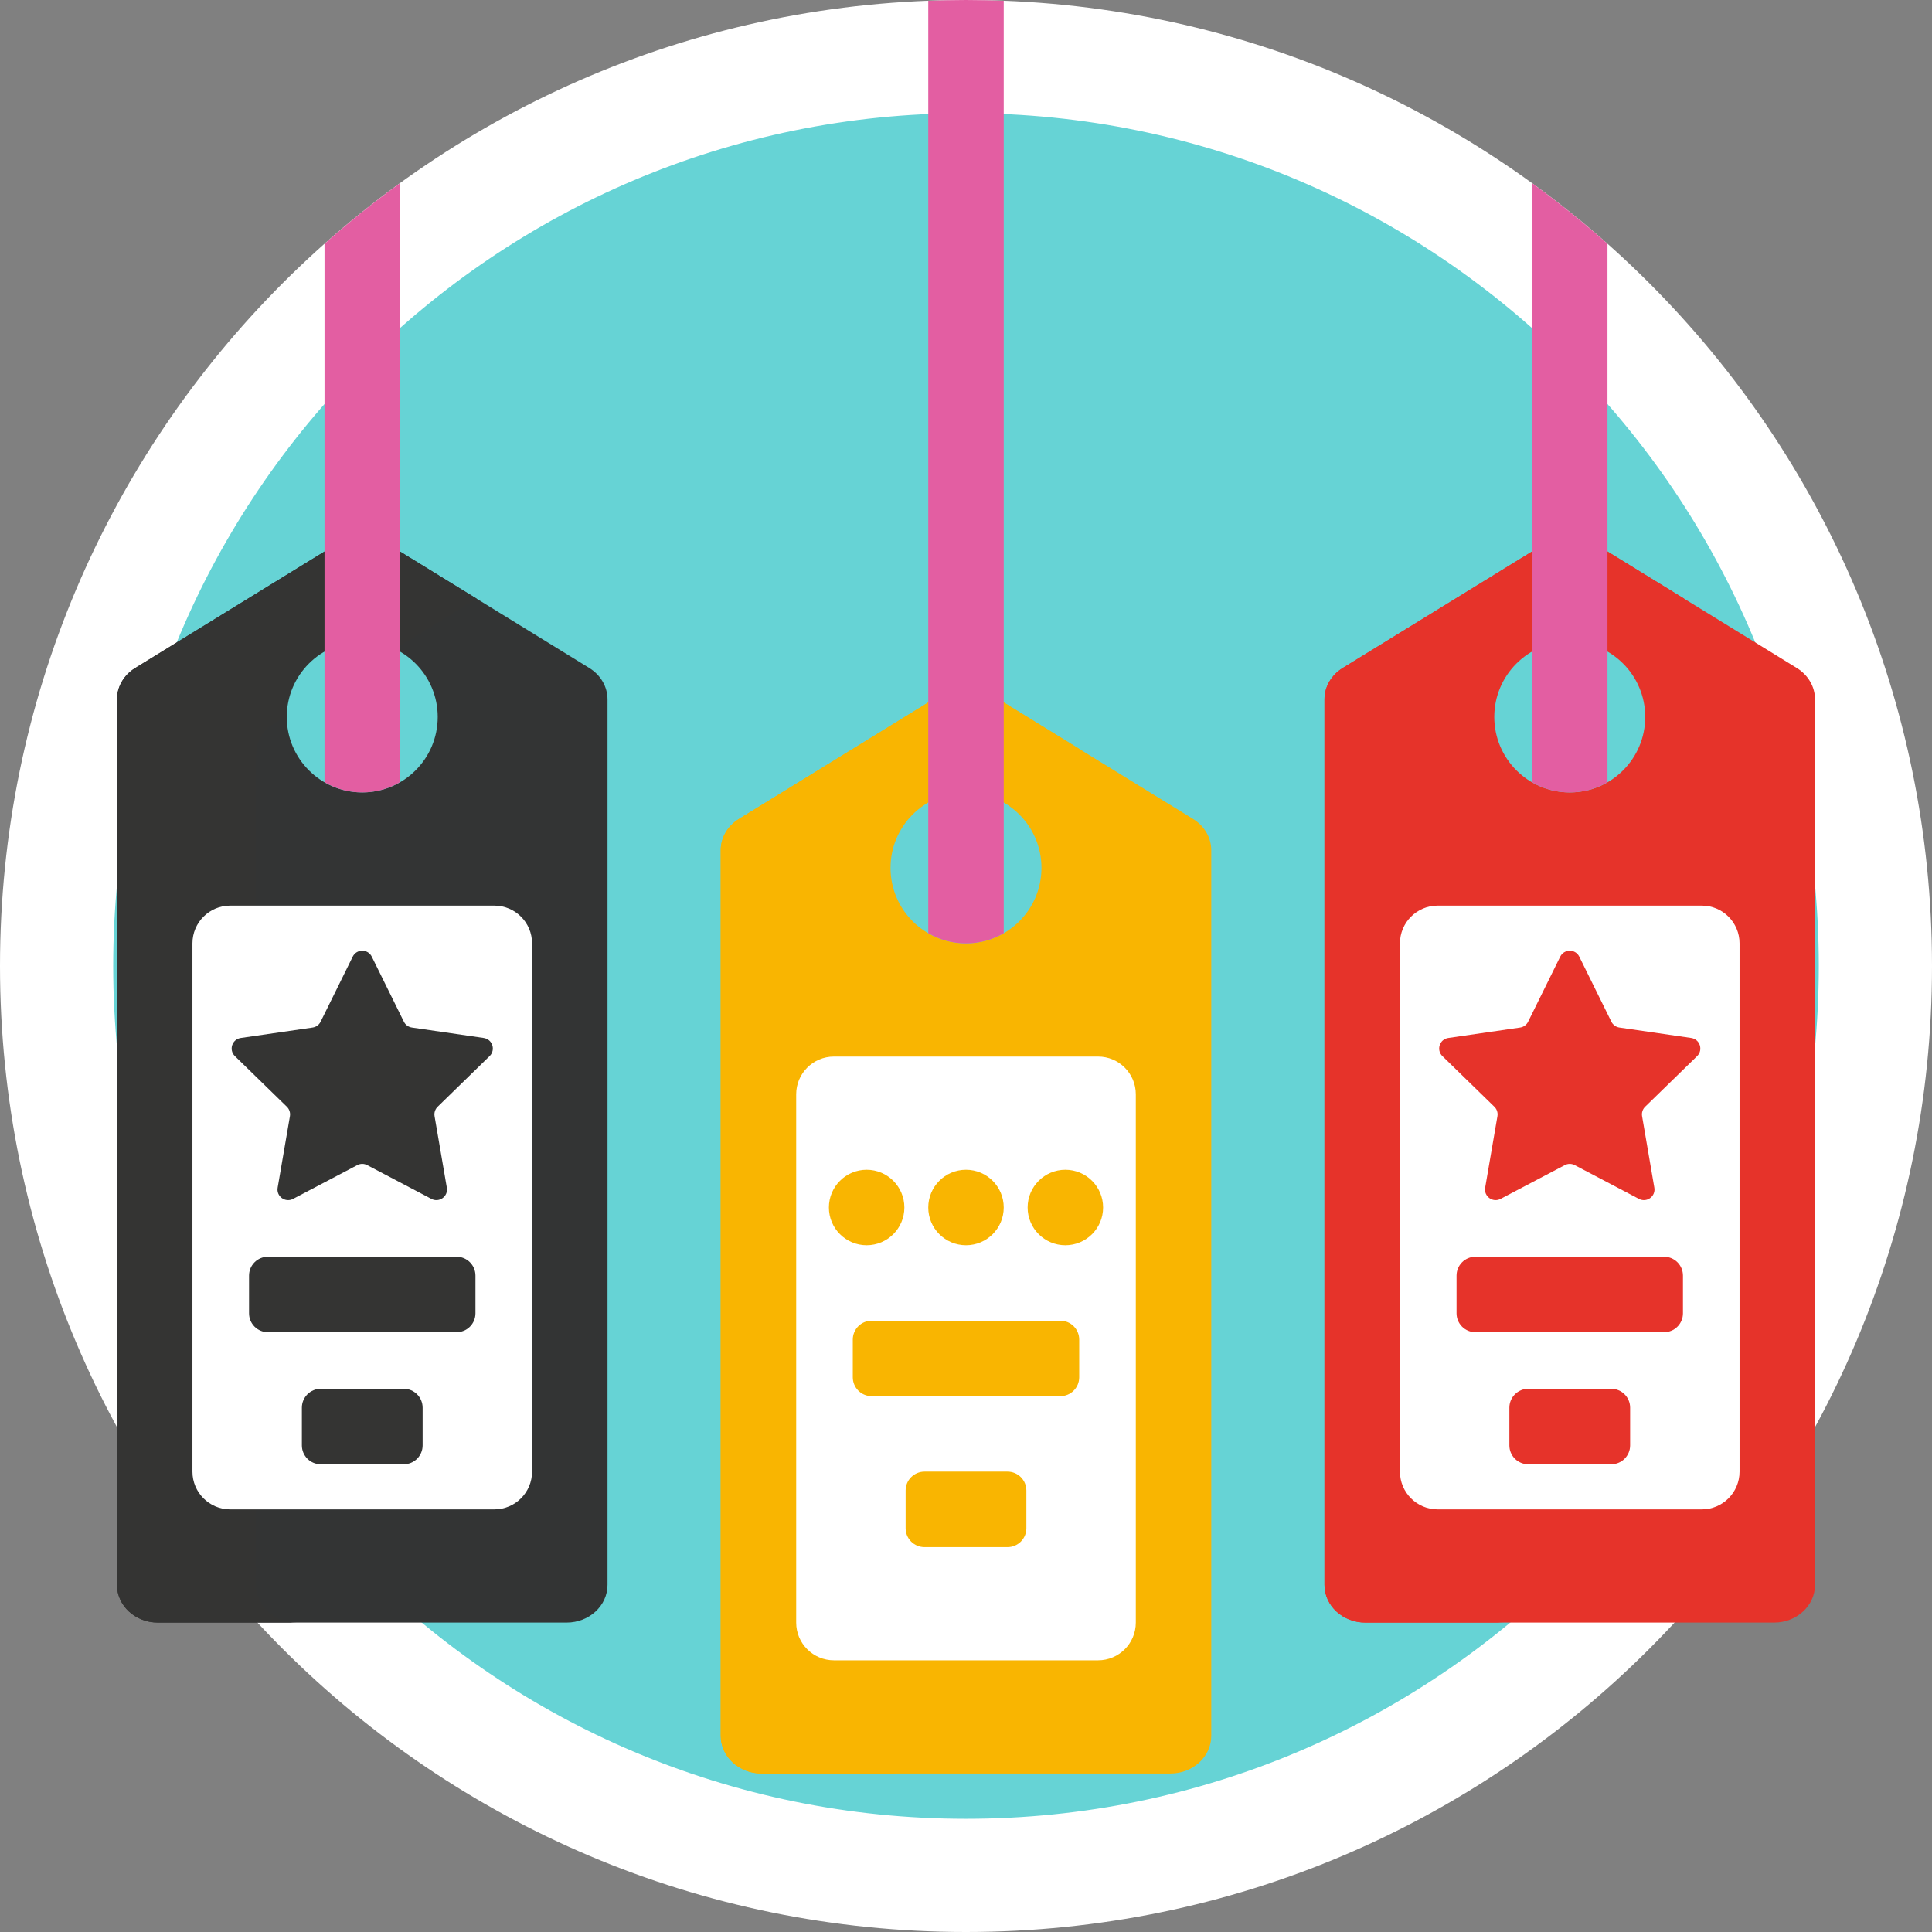 <?xml version="1.0" encoding="UTF-8"?> <svg xmlns="http://www.w3.org/2000/svg" width="512" height="512" viewBox="0 0 512 512" fill="none"><rect x="0" y="0" width="512" height="512" fill="#808080" stroke="none"/><path d="M497 256C497 389.103 389.103 497 256 497C122.897 497 15 389.103 15 256C15 122.897 122.897 15 256 15C389.103 15 497 122.897 497 256Z" fill="#66D3D5" stroke="white" stroke-width="30"></path><path d="M310.168 470H201.832C195.852 470 191 465.523 191 460V225.352C191 222.008 192.809 218.887 195.824 217.032L249.992 183.699C253.629 181.461 258.372 181.461 262.008 183.699L316.176 217.031C319.191 218.887 321 222.008 321 225.351V460C321 465.523 316.148 470 310.168 470Z" fill="#F9B501"></path><path d="M238.668 470H201.836C195.852 470 191 465.523 191 460V225.352C191 222.008 192.809 218.887 195.824 217.032L249.992 183.699C253.629 181.461 258.372 181.461 262.008 183.699L286.316 198.656L232.656 231.68C229.645 233.535 227.832 236.656 227.832 240V460C227.832 465.523 232.684 470 238.668 470Z" fill="#F9B501"></path><path d="M291 440H221C215.477 440 211 435.523 211 430V290C211 284.477 215.477 280 221 280H291C296.523 280 301 284.477 301 290V430C301 435.523 296.523 440 291 440Z" fill="white"></path><path d="M229.668 330C224.145 330 219.668 325.523 219.668 320C219.668 314.477 224.145 310 229.668 310C235.191 310 239.668 314.477 239.668 320C239.668 325.523 235.188 330 229.668 330ZM256 330C261.523 330 266 325.523 266 320C266 314.477 261.523 310 256 310C250.477 310 246 314.477 246 320C246 325.523 250.477 330 256 330ZM282.332 310C276.809 310 272.332 314.477 272.332 320C272.332 325.523 276.809 330 282.332 330C287.855 330 292.332 325.523 292.332 320C292.332 314.477 287.855 310 282.332 310ZM281 350H231C229.674 350 228.402 350.527 227.464 351.464C226.527 352.402 226 353.674 226 355V365C226 366.326 226.527 367.598 227.464 368.536C228.402 369.473 229.674 370 231 370H281C282.326 370 283.598 369.473 284.535 368.536C285.473 367.598 286 366.326 286 365V355C286 353.674 285.473 352.402 284.535 351.464C283.598 350.527 282.326 350 281 350ZM267 390H245C243.674 390 242.402 390.527 241.464 391.464C240.527 392.402 240 393.674 240 395V405C240 406.326 240.527 407.598 241.464 408.536C242.402 409.473 243.674 410 245 410H267C268.326 410 269.598 409.473 270.535 408.536C271.473 407.598 272 406.326 272 405V395C272 393.674 271.473 392.402 270.535 391.464C269.598 390.527 268.326 390 267 390Z" fill="#F9B501"></path><path d="M150.168 430H41.832C35.852 430 31 425.523 31 420V185.352C31 182.008 32.809 178.887 35.824 177.032L89.992 143.699C93.629 141.461 98.372 141.461 102.012 143.699L156.176 177.031C159.191 178.887 161 182.008 161 185.351V420C161 425.523 156.148 430 150.168 430Z" fill="#333434"></path><path d="M78.668 430H41.832C35.852 430 31 425.523 31 420V185.352C31 182.008 32.809 178.887 35.824 177.032L89.992 143.699C93.629 141.461 98.372 141.461 102.008 143.699L126.316 158.656L72.656 191.68C69.645 193.535 67.832 196.656 67.832 200V420C67.832 425.523 72.684 430 78.668 430Z" fill="#343433"></path><path d="M131 400H61C55.477 400 51 395.523 51 390V250C51 244.477 55.477 240 61 240H131C136.523 240 141 244.477 141 250V390C141 395.523 136.523 400 131 400Z" fill="white"></path><path d="M126 338.047V348.047C126 349.373 125.473 350.645 124.536 351.582C123.598 352.52 122.326 353.047 121 353.047H71C69.674 353.047 68.402 352.52 67.465 351.582C66.527 350.645 66 349.373 66 348.047V338.047C66 336.721 66.527 335.449 67.465 334.511C68.402 333.574 69.674 333.047 71 333.047H121C122.326 333.047 123.598 333.574 124.536 334.511C125.473 335.449 126 336.721 126 338.047ZM107 368.047H85C83.674 368.047 82.402 368.574 81.465 369.511C80.527 370.449 80 371.721 80 373.047V383.047C80 384.373 80.527 385.645 81.465 386.583C82.402 387.52 83.674 388.047 85 388.047H107C108.326 388.047 109.598 387.52 110.536 386.583C111.473 385.645 112 384.373 112 383.047V373.047C112 371.721 111.473 370.449 110.536 369.511C109.598 368.574 108.326 368.047 107 368.047ZM128.191 275.074L109.156 272.309C108.704 272.244 108.275 272.069 107.906 271.801C107.536 271.533 107.238 271.179 107.036 270.769L98.523 253.519C97.493 251.429 94.512 251.429 93.477 253.519L84.965 270.769C84.764 271.178 84.466 271.532 84.097 271.8C83.728 272.069 83.299 272.243 82.848 272.309L63.808 275.074C61.5 275.41 60.578 278.246 62.25 279.875L76.023 293.301C76.688 293.949 76.988 294.879 76.836 295.793L73.582 314.753C73.188 317.051 75.602 318.805 77.664 317.719L94.691 308.766C95.511 308.336 96.488 308.336 97.309 308.766L114.336 317.719C116.402 318.805 118.813 317.051 118.418 314.754L115.164 295.793C115.089 295.343 115.123 294.881 115.265 294.447C115.406 294.013 115.651 293.62 115.977 293.301L129.75 279.875C131.422 278.246 130.5 275.41 128.191 275.075V275.074Z" fill="#343433"></path><path d="M470.168 430H361.832C355.852 430 351 425.523 351 420V185.352C351 182.008 352.809 178.887 355.824 177.032L409.992 143.699C413.629 141.461 418.372 141.461 422.008 143.699L476.176 177.031C479.191 178.887 481 182.008 481 185.351V420C481 425.523 476.148 430 470.168 430Z" fill="#E6332A"></path><path d="M398.668 430H361.836C355.852 430 351 425.523 351 420V185.352C351 182.008 352.809 178.887 355.824 177.032L409.992 143.699C413.629 141.461 418.372 141.461 422.008 143.699L446.316 158.656L392.656 191.68C389.645 193.535 387.832 196.656 387.832 200V420C387.832 425.523 392.684 430 398.668 430Z" fill="#E6332A"></path><path d="M451 400H381C375.477 400 371 395.523 371 390V250C371 244.477 375.477 240 381 240H451C456.523 240 461 244.477 461 250V390C461 395.523 456.523 400 451 400Z" fill="white"></path><path d="M446 338.047V348.047C446 349.373 445.473 350.645 444.536 351.582C443.598 352.52 442.326 353.047 441 353.047H391C389.674 353.047 388.402 352.52 387.465 351.582C386.527 350.645 386 349.373 386 348.047V338.047C386 336.721 386.527 335.449 387.465 334.511C388.402 333.574 389.674 333.047 391 333.047H441C442.326 333.047 443.598 333.574 444.536 334.511C445.473 335.449 446 336.721 446 338.047ZM427 368.047H405C403.674 368.047 402.402 368.574 401.465 369.511C400.527 370.449 400 371.721 400 373.047V383.047C400 384.373 400.527 385.645 401.465 386.583C402.402 387.52 403.674 388.047 405 388.047H427C428.326 388.047 429.598 387.52 430.536 386.583C431.473 385.645 432 384.373 432 383.047V373.047C432 371.721 431.473 370.449 430.536 369.511C429.598 368.574 428.326 368.047 427 368.047ZM448.191 275.074L429.156 272.309C428.704 272.244 428.275 272.069 427.906 271.801C427.536 271.533 427.238 271.179 427.036 270.769L418.523 253.519C417.493 251.429 414.512 251.429 413.477 253.519L404.965 270.769C404.764 271.178 404.466 271.532 404.097 271.8C403.728 272.069 403.299 272.243 402.848 272.309L383.808 275.074C381.5 275.41 380.578 278.246 382.25 279.875L396.023 293.301C396.687 293.949 396.993 294.879 396.836 295.793L393.582 314.753C393.187 317.051 395.602 318.805 397.664 317.719L414.691 308.766C415.511 308.336 416.488 308.336 417.309 308.766L434.339 317.719C436.402 318.805 438.812 317.051 438.418 314.754L435.168 295.793C435.091 295.343 435.124 294.881 435.265 294.447C435.406 294.013 435.65 293.62 435.977 293.301L449.754 279.875C451.422 278.246 450.5 275.41 448.191 275.075V275.074Z" fill="#E6332A"></path><path d="M116 190C116 201.047 107.047 210 96 210C84.953 210 76 201.047 76 190C76 178.953 84.953 170 96 170C107.047 170 116 178.953 116 190ZM416 170C404.953 170 396 178.953 396 190C396 201.047 404.953 210 416 210C427.047 210 436 201.047 436 190C436 178.953 427.047 170 416 170ZM256 210C244.953 210 236 218.953 236 230C236 241.047 244.953 250 256 250C267.047 250 276 241.047 276 230C276 218.953 267.047 210 256 210Z" fill="#66D3D5"></path><path d="M256 0C259.352 0 262.68 0.086 266 0.21V247.3C262.964 249.069 259.513 250 256 250C252.487 250 249.036 249.069 246 247.3V0.21C249.32 0.086 252.648 0 256 0ZM86 172.7V207.3C89.036 209.069 92.487 210 96 210C99.513 210 102.964 209.069 106 207.3V48.548C99.071 53.568 92.396 58.93 86 64.614V172.7ZM406 48.546V207.3C409.036 209.069 412.487 210 416 210C419.513 210 422.964 209.069 426 207.3V64.613C419.604 58.929 412.929 53.566 406 48.546Z" fill="#E35EA2"></path></svg> 